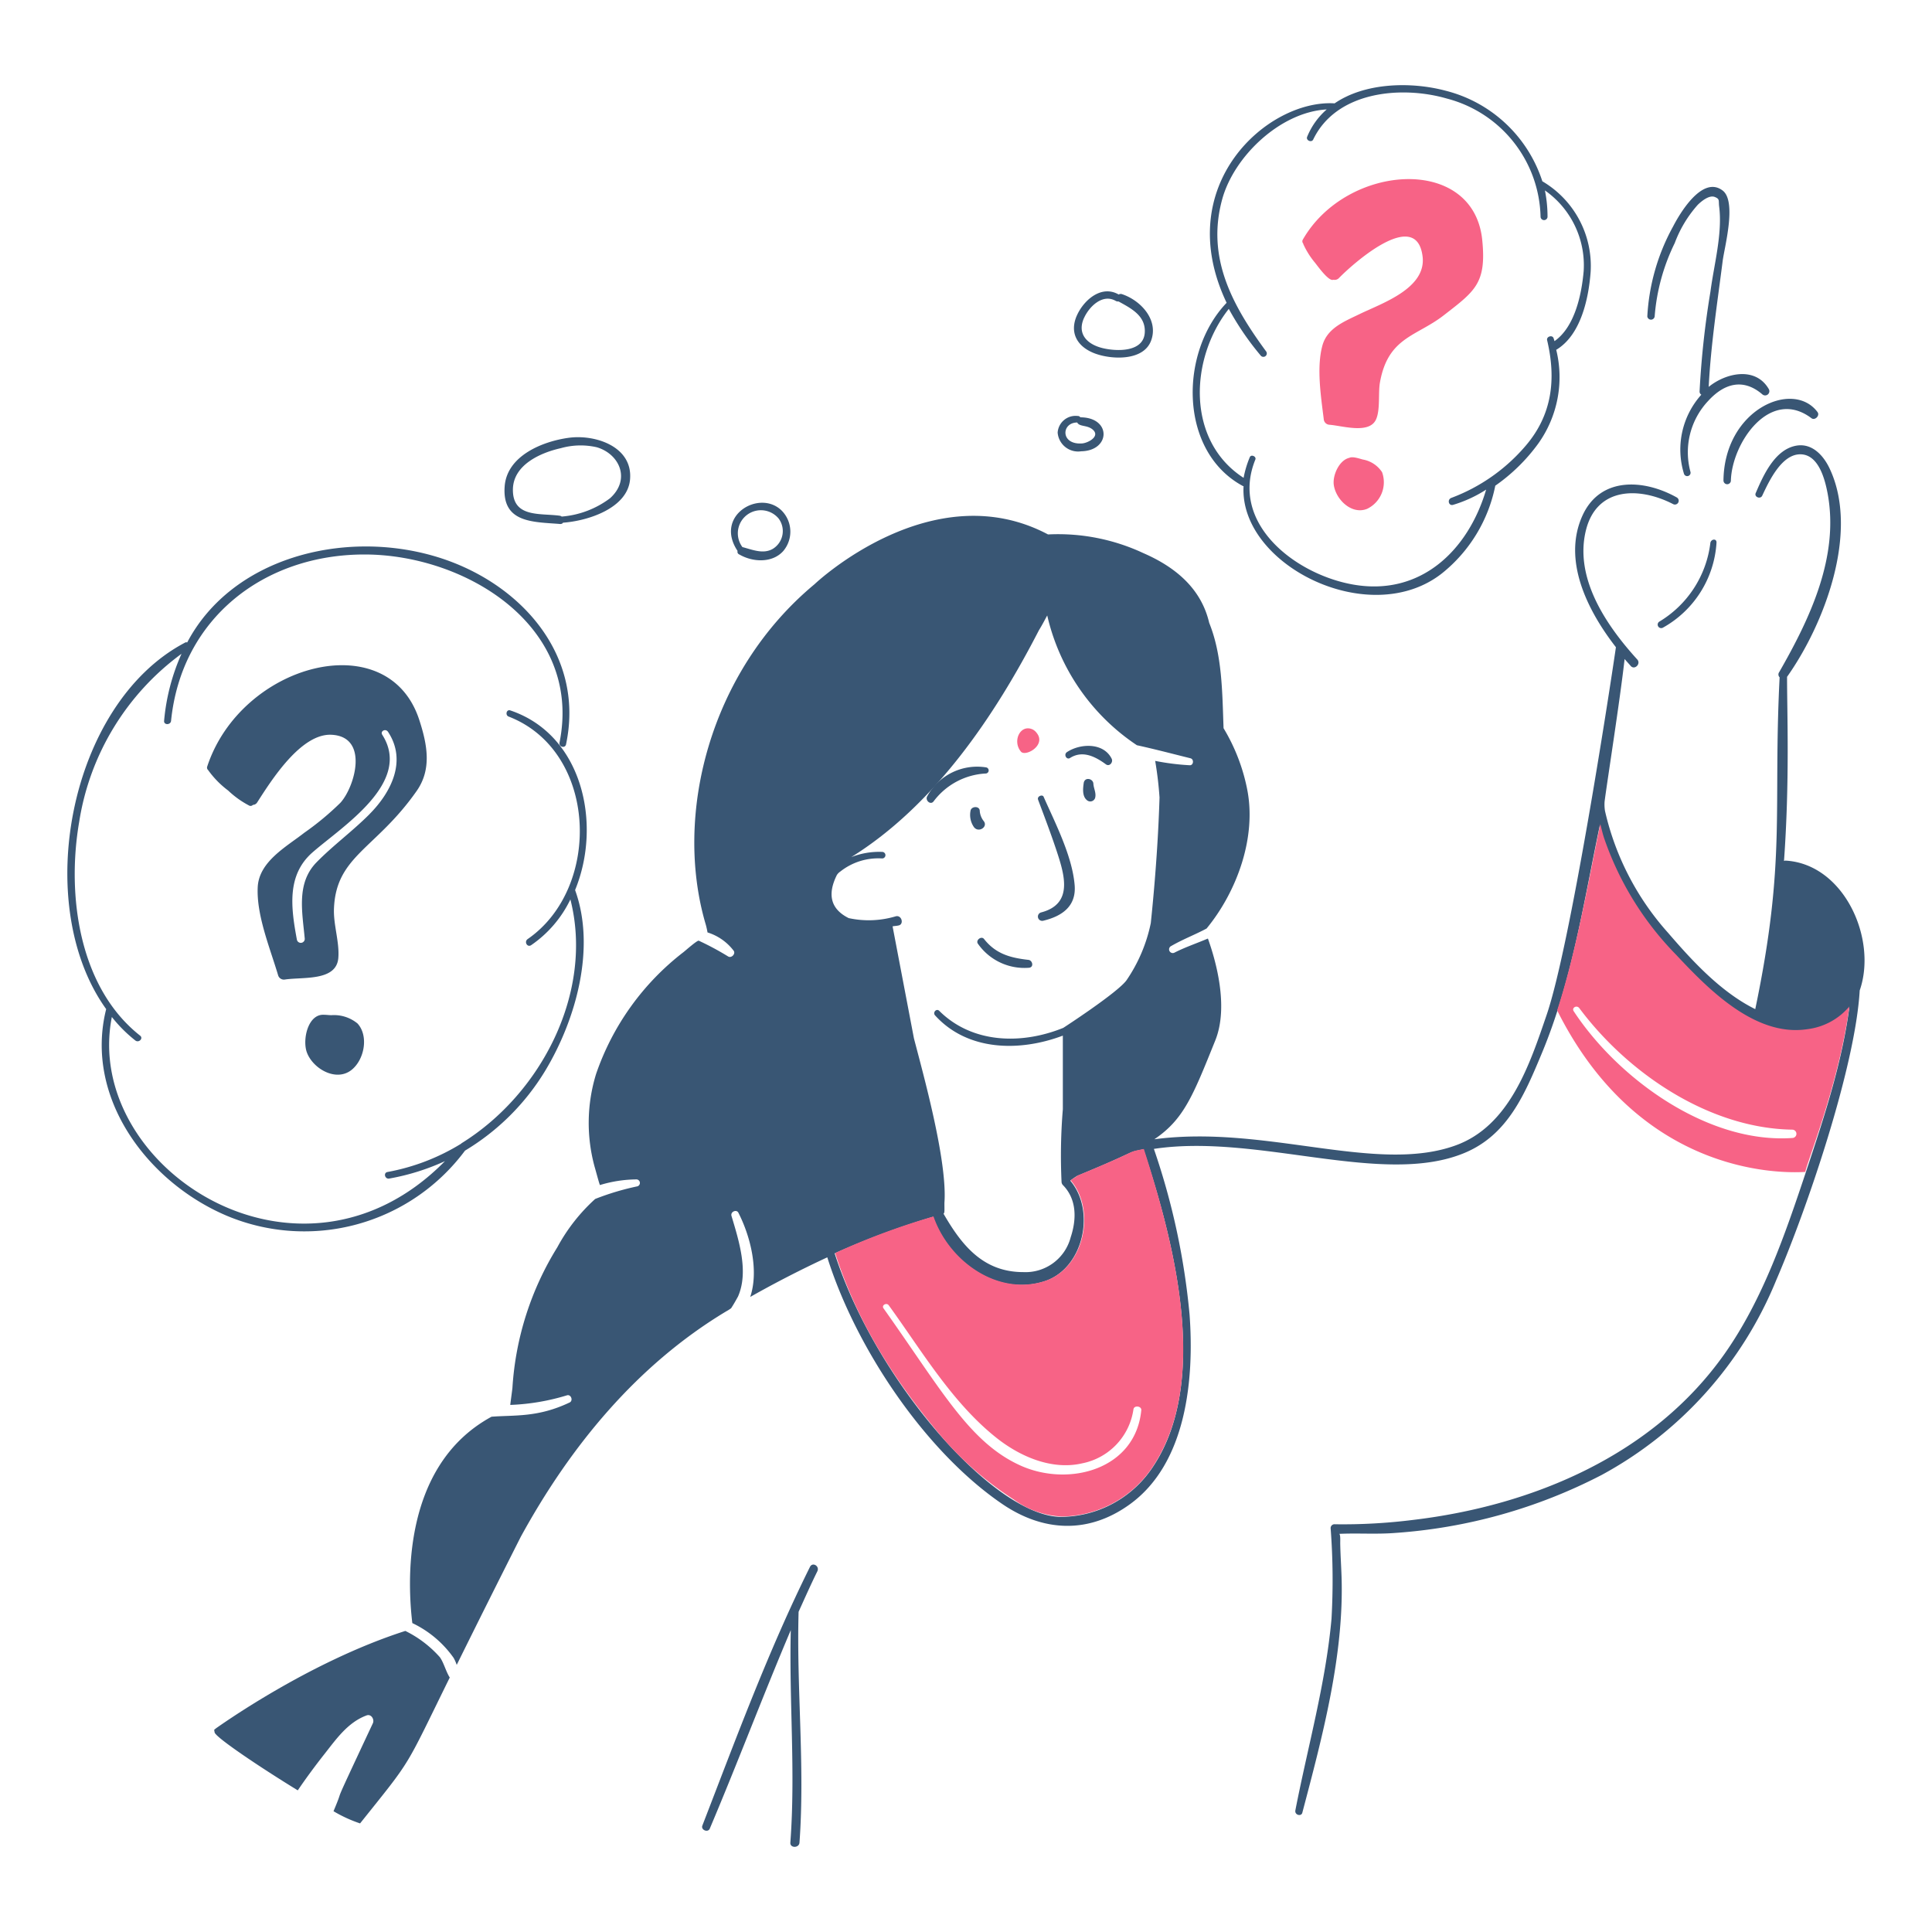 <svg viewBox="-0.5 -0.5 48 48" xmlns="http://www.w3.org/2000/svg" height="480" width="480"><desc>I Have Question 1 Streamline Illustration: https://streamlinehq.com</desc><path d="M25.258 17.712a.3.3 0 0 0-.097-.087c-.306-.146-.513.278-.303.54.098.155.646-.142.4-.453" fill="#f76386"/><path d="M23.938 19.897a.46.46 0 0 1-.097-.26c-.012-.118-.204-.107-.227 0a.53.53 0 0 0 .075.4c.11.173.371.008.249-.14m2.488-.952c-.021.141-.042.335.076.433a.126.126 0 0 0 .206-.054c.032-.12-.033-.227-.043-.347 0-.13-.206-.183-.239-.032m-.335-.617c.314-.194.63-.025.887.163.088.063.184-.054.141-.141-.205-.411-.79-.379-1.114-.162-.087.065 0 .205.086.14m-2.088.238a1.415 1.415 0 0 0-1.471.725c-.046.097.086.217.162.12a1.73 1.73 0 0 1 1.287-.693.077.077 0 0 0 .022-.152m1.287.801c.163.433.323.855.466 1.287.192.585.413 1.306-.39 1.515a.106.106 0 0 0 .054.206c.465-.112.82-.357.78-.877-.058-.724-.477-1.536-.769-2.196-.022-.076-.173-.022-.14.065m-.239 3.981c-.444-.051-.809-.144-1.104-.519-.067-.085-.216.032-.151.119a1.41 1.41 0 0 0 1.276.595c.12-.02.077-.184-.02-.195" fill="#395674"/><path d="M43.867 20.882a.07.07 0 0 0-.044.01c.143-1.997.076-3.637.076-4.576.92-1.298 1.803-3.59 1.06-5.171-.152-.325-.432-.637-.822-.574-.54.089-.828.738-1.017 1.18-.042.097.117.16.162.064.165-.35.487-1.056.974-1.027.432.025.585.627.649.963.298 1.578-.44 3.12-1.201 4.447a.1.1 0 0 0 .01.13c-.167 3.306.168 4.538-.605 8.244-.855-.423-1.568-1.202-2.164-1.894a6.8 6.8 0 0 1-1.569-3.029 1 1 0 0 1-.01-.238c.07-.54.378-2.488.497-3.538.054.065.108.12.152.173.097.109.26-.054.162-.162-.763-.838-1.566-2.011-1.277-3.202.263-1.081 1.316-1.095 2.164-.66a.094.094 0 0 0 .097-.162c-.81-.455-1.903-.53-2.347.454-.498 1.104.119 2.347.833 3.266-.184 1.266-1.136 7.422-1.72 9.131-.422 1.234-.92 2.76-2.262 3.246-1.972.716-4.723-.52-7.486-.152.736-.497.96-1.082 1.514-2.455.345-.856 0-2.023-.183-2.532-.282.119-.573.219-.823.346a.092.092 0 1 1-.086-.162c.289-.167.595-.282.876-.433.757-.92 1.25-2.277 1.006-3.473a4.7 4.7 0 0 0-.584-1.504c-.033-.909-.033-1.817-.357-2.618-.206-.887-.887-1.406-1.634-1.731a5 5 0 0 0-2.37-.465c-2.876-1.525-5.776 1.212-5.798 1.234-2.612 2.17-3.51 5.745-2.705 8.46a2 2 0 0 1 .043.194 1.3 1.3 0 0 1 .65.455c.054.075-.055.195-.141.14a7 7 0 0 0-.725-.389c-.033-.021-.336.249-.379.282a6.47 6.47 0 0 0-2.174 3.03 4.13 4.13 0 0 0-.033 2.315c.011.032.12.443.13.443a3.2 3.2 0 0 1 .909-.14.088.088 0 0 1 .021.172 6.5 6.5 0 0 0-1.049.314 4.5 4.5 0 0 0-.941 1.201 7.5 7.5 0 0 0-1.115 3.495c-.021.173-.043.324-.054.421a5.5 5.5 0 0 0 1.407-.238c.097-.033.162.12.075.174-.795.38-1.368.312-1.947.357-2.271 1.233-2.077 4.218-1.968 5.127a2.64 2.64 0 0 1 1.027.866 1 1 0 0 1 .076.173 418 418 0 0 1 1.59-3.18c1.23-2.248 2.886-4.27 5.107-5.605a1 1 0 0 0 .12-.076c.064-.097.118-.194.172-.292.27-.616.022-1.385-.162-2.001-.032-.108.13-.173.173-.076.303.595.509 1.44.292 2.088a27 27 0 0 1 1.915-.984c.712 2.262 2.432 4.82 4.339 6.123 1.015.695 2.145.762 3.18.011 1.41-1.022 1.598-3.116 1.482-4.706a17.6 17.6 0 0 0-.887-4.122c2.58-.392 5.696.95 7.725.097 1.072-.45 1.491-1.461 1.915-2.477.754-1.808 1.038-3.754 1.439-5.659.292 1.244 1.01 2.312 1.893 3.246.804.851 1.968 2.038 3.267 1.85a1.55 1.55 0 0 0 1.038-.563c-.184 1.385-.638 2.76-1.07 4.058-.52 1.557-1.072 3.18-2.024 4.533-1.774 2.52-4.76 3.777-7.736 4.132a14 14 0 0 1-1.947.109.096.096 0 0 0-.108.108 17 17 0 0 1 .021 2.24c-.145 1.612-.59 3.177-.898 4.76-.023.118.152.162.174.054.497-1.883 1.041-3.917.973-5.875-.009-.259-.027-.53-.032-.79-.002-.087.01-.216-.022-.259.455-.021.91.013 1.363-.021a13.1 13.1 0 0 0 5.15-1.44 9.65 9.65 0 0 0 4.338-4.835c.76-1.76 1.967-5.294 2.077-7.205.445-1.278-.388-3.139-1.837-3.225m-16.121-2.867c.443.097.895.216 1.33.324.097.024.076.184-.022.173a6 6 0 0 1-.854-.108 9 9 0 0 1 .108.909c-.048 1.616-.216 3.09-.216 3.116a3.9 3.9 0 0 1-.606 1.428c-.23.312-1.569 1.18-1.569 1.18-1.038.421-2.264.391-3.083-.424-.065-.064-.162.033-.108.108.8.888 2.088.92 3.18.509v1.828a14 14 0 0 0-.032 1.807.12.12 0 0 0 .032.076c.35.354.343.853.195 1.298a1.16 1.16 0 0 1-1.179.866c-1.006 0-1.536-.682-1.98-1.45.03-.03.022-.064.022-.27.078-1.04-.533-3.222-.758-4.09l-.53-2.78c.044-.01.098-.01.142-.021.151-.022.086-.27-.065-.228a2.34 2.34 0 0 1-1.168.044c-.47-.235-.522-.611-.293-1.071a.3.3 0 0 1 .087-.087 1.52 1.52 0 0 1 1.038-.324.081.081 0 1 0 0-.163 1.9 1.9 0 0 0-.768.13c2.067-1.287 3.56-3.494 4.663-5.637.087-.14.152-.27.206-.367a5.3 5.3 0 0 0 2.228 3.224m.324 18.035a2.75 2.75 0 0 1-2.185 1.136c-1.645.03-4.625-3.354-5.648-6.546a19.5 19.5 0 0 1 2.445-.909c.379 1.105 1.589 1.987 2.77 1.602.972-.318 1.276-1.753.638-2.5a2 2 0 0 1 .173-.119c1.6-.658 1.175-.565 1.645-.66.816 2.445 1.659 5.915.163 7.995Z" fill="#395674"/><path d="M45.446 24.506a1.62 1.62 0 0 1-1.039.563c-1.297.202-2.467-.996-3.266-1.85a7.7 7.7 0 0 1-1.796-2.922c-.04-.13-.065-.248-.086-.324-.314 1.514-.595 3.159-1.072 4.63 2.024 4.046 5.464 4.056 6.167 4.013 0-.141.836-2.177 1.092-4.11m-1.417 3.267c-2.097.146-4.324-1.467-5.431-3.15-.056-.085.076-.162.14-.075 1.217 1.63 3.235 2.986 5.29 3.018a.103.103 0 0 1 0 .207Zm-19.344 8.981a2.2 2.2 0 0 0 1.2.423 2.75 2.75 0 0 0 2.186-1.136c1.514-2.129.631-5.552-.152-7.995-.48.096-.005-.015-1.645.66-.054.043-.119.076-.173.119.639.746.335 2.182-.638 2.5-1.18.384-2.39-.499-2.77-1.602a17.4 17.4 0 0 0-2.444.909c.405 1.263 1.1 2.702 2.521 4.414a8.2 8.2 0 0 0 1.915 1.708m-3.235-4.75c-.054-.075.075-.15.13-.075.813 1.12 1.569 2.412 2.672 3.29.584.465 1.374.812 2.131.638a1.6 1.6 0 0 0 1.277-1.341c.013-.108.205-.087.195.021-.144 1.472-1.786 1.906-2.976 1.385-1.285-.566-1.98-1.878-3.43-3.919Z" fill="#f76386"/><path d="M9.57 40.02c-2.434.78-4.673 2.402-4.695 2.413l-.054.043.011.065c.022.12 1.093.844 2.066 1.44.206-.304.431-.608.66-.899.3-.38.584-.791 1.05-.963.118-.044.205.108.151.205-1.151 2.455-.633 1.367-.973 2.175a3.4 3.4 0 0 0 .66.303c1.318-1.649 1.083-1.299 2.228-3.624-.097-.152-.151-.379-.249-.509a2.8 2.8 0 0 0-.854-.649" fill="#395674"/><path d="M36.326 5.465c-.214-2.13-3.376-1.904-4.458-.011a.08.08 0 0 0 .011.097v.011a2 2 0 0 0 .292.465c.07.088.346.476.455.423a.15.15 0 0 0 .13-.032c.324-.336 1.929-1.785 2.087-.552.104.801-1.016 1.17-1.568 1.439-.379.184-.8.346-.92.779-.151.552-.034 1.278.033 1.828a.15.15 0 0 0 .14.141c.314.022.988.24 1.158-.13.11-.237.052-.66.098-.919.2-1.128.902-1.142 1.58-1.666.78-.606 1.07-.794.962-1.873m-2.965 5.452c-.076-.019-.253-.084-.335-.043-.249.054-.416.422-.39.66.042.367.444.768.834.606a.733.733 0 0 0 .367-.909.72.72 0 0 0-.476-.314" fill="#f76386"/><path d="M7.732 24.722c-.055 0-.12-.01-.185-.01-.399-.022-.54.627-.421.94.151.4.721.732 1.104.433.322-.252.437-.846.152-1.157a.92.92 0 0 0-.65-.206m2.185-7.335c-.773-2.383-4.427-1.404-5.269 1.158a.08.08 0 0 0 .022.086 2.3 2.3 0 0 0 .498.509 2.3 2.3 0 0 0 .53.378.08.08 0 0 0 .086-.021.13.13 0 0 0 .108-.065c.347-.54 1.081-1.71 1.84-1.677.94.042.591 1.284.227 1.688a7 7 0 0 1-.898.746c-.443.347-1.127.714-1.158 1.353-.034.703.31 1.523.509 2.196a.15.15 0 0 0 .173.097c.454-.065 1.269.044 1.32-.53.034-.39-.122-.822-.108-1.222.047-1.32 1.04-1.482 2.055-2.932.379-.541.265-1.149.065-1.764m-1.233 2.337c-.42.423-.909.78-1.32 1.2-.508.52-.353 1.235-.292 1.904a.099.099 0 0 1-.195.022c-.149-.801-.258-1.61.39-2.175.738-.645 2.488-1.734 1.73-2.92-.055-.087.076-.163.141-.076.476.714.089 1.497-.455 2.045ZM19.623 38.43c-1.035 2.085-1.836 4.261-2.673 6.426-.042.109.139.183.184.076.693-1.637 1.32-3.3 2.013-4.933-.044 1.762.121 3.516-.011 5.28-.011.14.217.14.227 0 .138-1.915-.076-3.82-.022-5.735.152-.335.301-.672.466-1.006.062-.13-.121-.238-.184-.108m-1.754-25.154c.335.195.822.217 1.092-.087a.745.745 0 0 0-.043-1.006c-.547-.535-1.68.126-1.093 1.006a.07.07 0 0 0 .044.087m.963-.909a.518.518 0 0 1-.13.768c-.238.14-.508.022-.757-.043a.573.573 0 0 1 .886-.725Zm-5.421.152c.044 0 .065-.011.076-.033.617-.043 1.6-.357 1.666-1.07.075-.823-.865-1.126-1.515-1.04s-1.546.444-1.6 1.212c-.065.91.713.877 1.373.93m.022-1.883a1.8 1.8 0 0 1 .898-.022c.564.17.843.8.325 1.266a2.3 2.3 0 0 1-1.201.455.1.1 0 0 0-.055-.022c-.486-.065-1.163.054-1.157-.649.005-.617.693-.918 1.19-1.028" fill="#395674"/><path d="M11.053 28.087a5.84 5.84 0 0 0 1.99-1.98c.765-1.267 1.266-3.05.747-4.488v-.011c.67-1.634.185-3.854-1.612-4.458-.097-.032-.13.118-.043.152 2.215.855 2.326 4.25.476 5.528-.097.067-.011.217.086.152a2.9 2.9 0 0 0 .974-1.136c.584 2.293-.714 4.825-2.705 6.058l-.01.011a5.3 5.3 0 0 1-1.829.703c-.108.02-.065.182.043.163a5.7 5.7 0 0 0 1.385-.433c-3.621 3.678-9.01.142-8.276-3.581a3.5 3.5 0 0 0 .584.584c.086.066.204-.052.119-.12-1.522-1.198-1.828-3.494-1.515-5.31a6.4 6.4 0 0 1 2.543-4.178 5.2 5.2 0 0 0-.433 1.666c-.01.108.162.108.173 0 .257-2.543 2.305-4.133 4.804-4.133 2.52 0 5.428 1.784 4.847 4.674-.022.108.14.15.162.043.484-2.288-1.222-4.091-3.3-4.684-2.269-.649-5.009.061-6.112 2.152a.07.07 0 0 0-.065.011C1.218 16.987.27 21.97 2.138 24.571c-.551 2.196 1.028 4.306 3.008 5.139a4.976 4.976 0 0 0 5.907-1.623M40.61 7.358a5 5 0 0 1 .498-1.818 3 3 0 0 1 .573-.952c.087-.085.282-.25.423-.194.13.052.089.086.108.238.086.67-.13 1.45-.216 2.11a22 22 0 0 0-.27 2.477.09.09 0 0 0 .043.087 2.04 2.04 0 0 0-.433 1.958.084.084 0 1 0 .162-.044 1.86 1.86 0 0 1 .444-1.762c.409-.447.88-.557 1.341-.162a.105.105 0 0 0 .162-.13c-.331-.57-1.07-.4-1.493-.054.054-1.05.215-2.089.347-3.126.042-.335.356-1.48 0-1.752-.51-.389-1.077.592-1.234.897a5.2 5.2 0 0 0-.638 2.23.092.092 0 0 0 .183-.003" fill="#395674"/><path d="M42.32 11.448a.092.092 0 0 0 .183 0c.022-.942.972-2.335 2.002-1.558.086.065.216-.065.151-.152-.607-.817-2.323-.066-2.337 1.71m-.325 1.536a2.65 2.65 0 0 1-1.265 1.958.087.087 0 0 0 .086.152 2.6 2.6 0 0 0 1.331-2.11c.008-.109-.13-.098-.152 0m-15.632-2.272c.735-.014.754-.844-.022-.844a.07.07 0 0 0-.065-.033.446.446 0 0 0-.498.412.51.51 0 0 0 .585.465m-.098-.714c.053.105.232.06.368.162.228.172-.097.347-.249.357-.54.038-.518-.52-.119-.52m.456-1.709c.399.145 1.178.184 1.374-.313.204-.52-.25-1.014-.725-1.169a.1.1 0 0 0-.076.011c-.411-.238-.833.108-1.017.476-.228.454-.024.827.443.995m-.282-.897c.13-.282.465-.606.79-.411a.14.14 0 0 0 .064.01c.314.173.68.357.65.78-.036.486-.704.463-1.05.378-.4-.099-.637-.367-.455-.757m3.95 4.187h.01c-.11 1.953 3.134 3.586 4.934 2.163a3.72 3.72 0 0 0 1.32-2.174 4.5 4.5 0 0 0 1.07-1.05 2.84 2.84 0 0 0 .444-2.326c.617-.368.807-1.288.855-1.937a2.44 2.44 0 0 0-1.2-2.25 3.4 3.4 0 0 0-2.402-2.25c-.855-.228-2.002-.206-2.759.314-1.654-.104-4.077 2.025-2.683 4.955-1.18 1.233-1.19 3.7.41 4.555m.444-3.236a.085.085 0 0 0 .13-.108c-.835-1.137-1.495-2.326-1.093-3.786.291-1.06 1.439-2.164 2.596-2.229a1.8 1.8 0 0 0-.487.682c-.034.086.11.152.152.064.58-1.203 2.197-1.342 3.321-1.016a3.11 3.11 0 0 1 2.327 2.942.087.087 0 0 0 .173 0 3.3 3.3 0 0 0-.065-.66 2.27 2.27 0 0 1 .963 2.002c-.05.574-.216 1.385-.724 1.742-.011-.022-.011-.044-.022-.065-.022-.098-.185-.054-.162.043.229.972.123 1.853-.53 2.618a4.5 4.5 0 0 1-1.85 1.299c-.109.042-.066.205.043.173a3.2 3.2 0 0 0 .822-.379c-.443 1.504-1.624 2.658-3.31 2.358-1.43-.253-3.07-1.515-2.424-3.105.031-.076-.108-.14-.14-.054a2.5 2.5 0 0 0-.152.509c-1.428-.92-1.342-2.965-.368-4.198a7 7 0 0 0 .8 1.168" fill="#395674"/></svg>